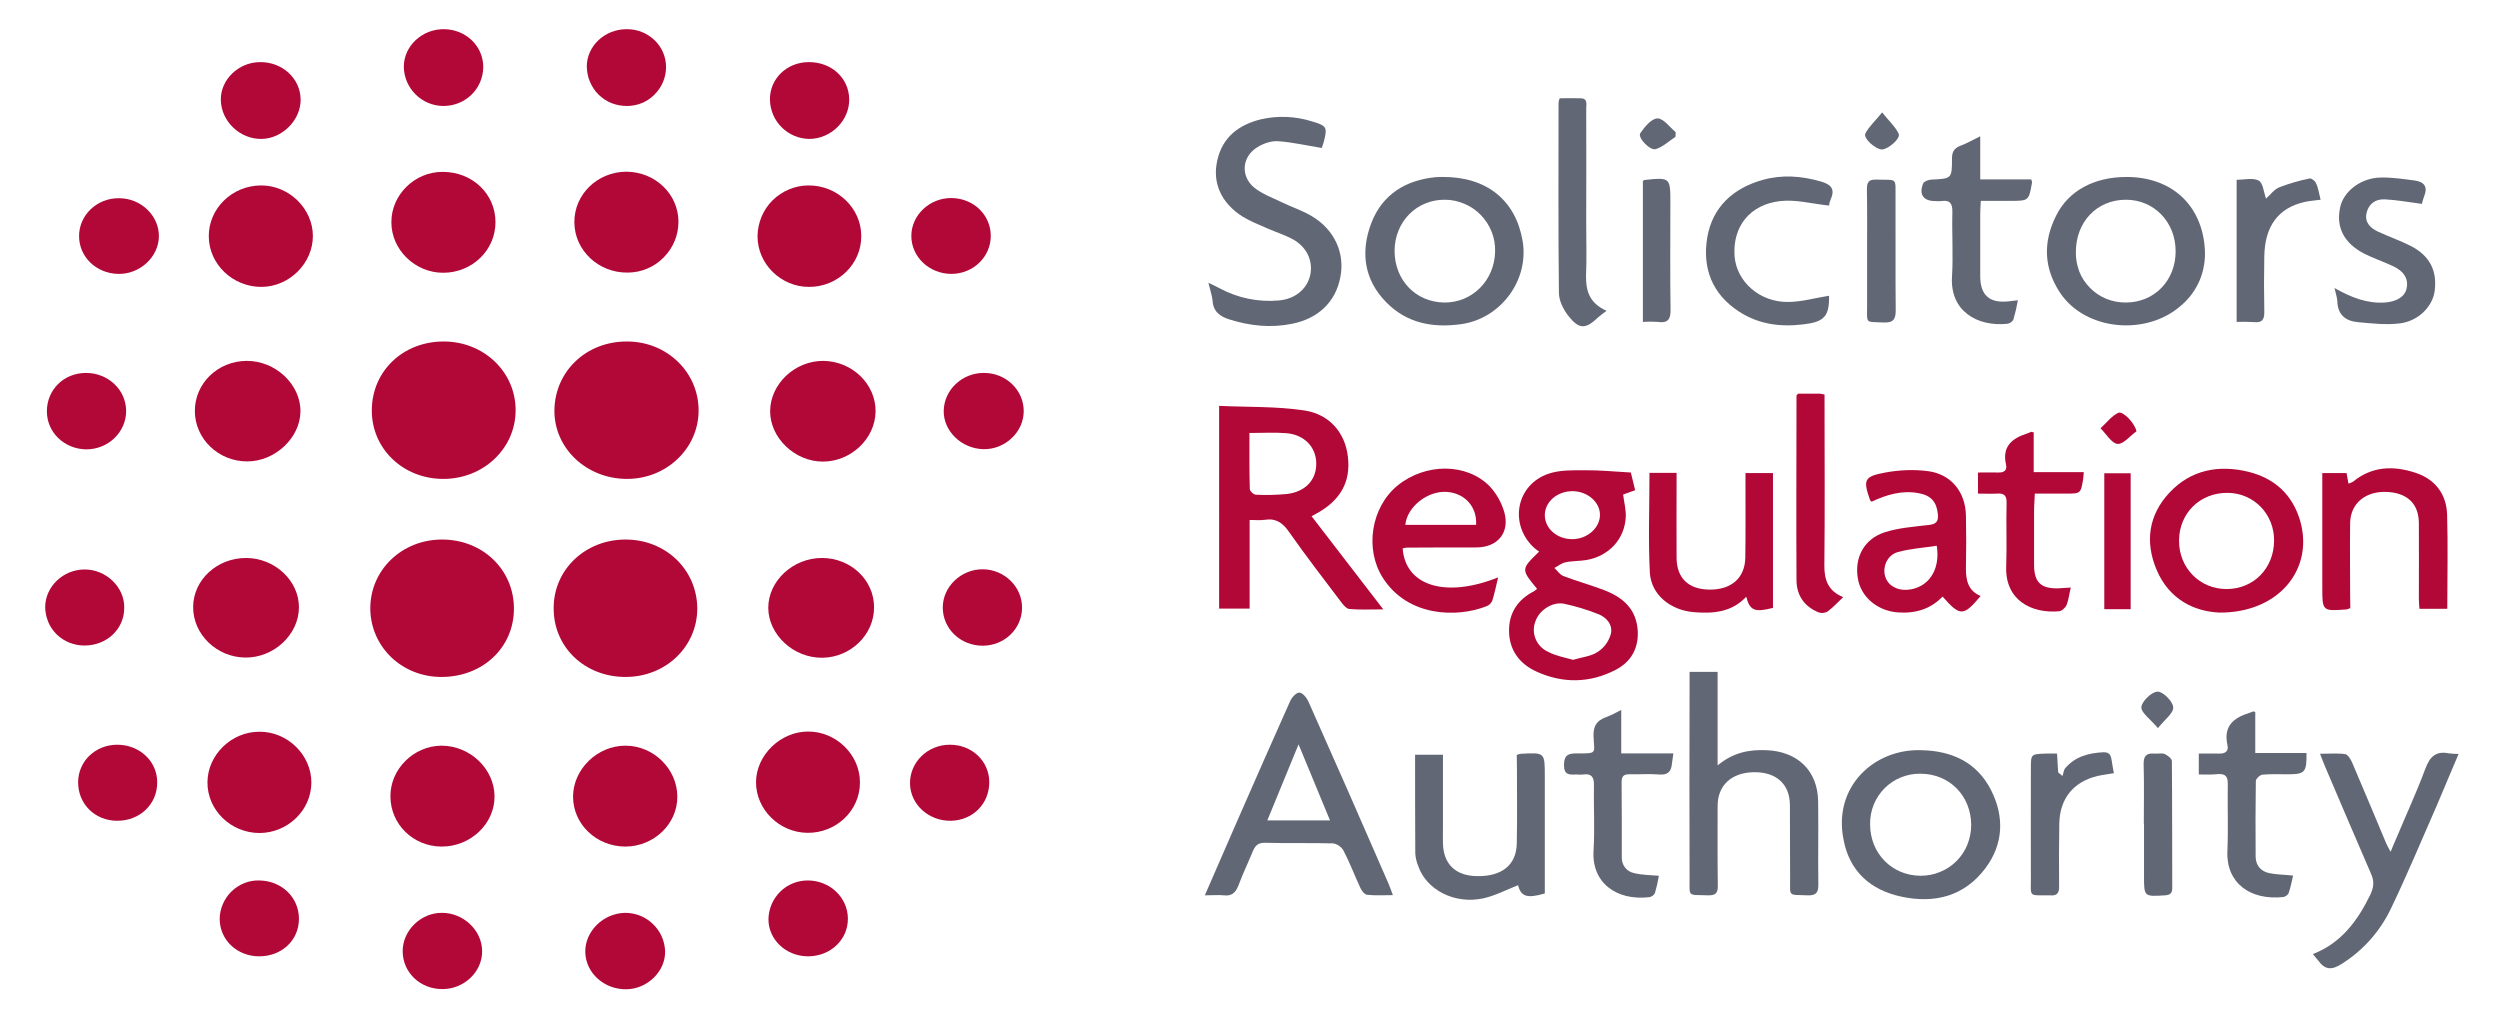 <?xml version="1.0" encoding="utf-8"?>
<!-- Generator: Adobe Illustrator 25.4.1, SVG Export Plug-In . SVG Version: 6.00 Build 0)  -->
<svg version="1.1" id="Layer_1" xmlns="http://www.w3.org/2000/svg" xmlns:xlink="http://www.w3.org/1999/xlink" x="0px" y="0px"
	 viewBox="0 0 1328 536.8" style="enable-background:new 0 0 1328 536.8;" xml:space="preserve">
<style type="text/css">
	.st0{fill:#B20837;}
	.st1{fill:#616774;}
</style>
<path class="st0" d="M647.6,215.6c15.1,0.7,30.3,0.2,45.1,2.4c13.8,2,21.9,12.2,23.3,24.6c1.6,13.3-3.9,23.2-16.7,30.2l-2.6,1.4
	l38.1,49.5c-6.8,0-12.4,0.3-18-0.2c-1.5-0.1-3.2-2.1-4.4-3.7c-9.3-12.3-18.8-24.6-27.7-37.3c-3.3-4.7-6.8-7.3-12.7-6.4
	c-2.5,0.4-5.1,0.1-8.2,0.1v47.1h-16.2V215.6z M663.7,230c0,10.4-0.1,20.1,0.2,29.8c0,1.1,2.1,3,3.3,3c5.5,0.3,11,0.1,16.5-0.4
	c9.8-1.2,15.6-7.5,15.5-16.3c-0.1-8.6-6.3-15.2-15.9-16C677.1,229.6,670.8,230,663.7,230z"/>
<path class="st0" d="M332.3,359.6c-21.7,0-38.3-15.8-38.2-36.6c0-20.4,16.7-36.3,38-36.4c21.5-0.1,38.2,16,38.3,36.7
	C370.3,343.6,353.6,359.6,332.3,359.6z"/>
<path class="st0" d="M234.5,359.6c-21.2,0-37.8-16.2-37.8-36.6c0.1-20.4,16.9-36.4,38.1-36.4c21.6,0,38.2,16,38.2,36.7
	S256.4,359.6,234.5,359.6z"/>
<path class="st0" d="M333.1,181.4c21.3,0,38.2,16.5,38,37c-0.2,19.9-17.1,36-38,36c-21.6,0-38.8-16.3-38.6-36.5
	C294.8,197.1,311.5,181.3,333.1,181.4z"/>
<path class="st0" d="M235.3,254.4c-21.3-0.1-37.9-16.1-37.8-36.5c0.1-20.9,16.7-36.6,38.4-36.5c21.2,0.1,38,16.2,38,36.5
	C273.9,238.2,256.8,254.5,235.3,254.4z"/>
<path class="st0" d="M816.5,312.8c-8.6-10.4-8.6-10.4,1.1-19.8c-1.1-0.7-2.1-1.5-3-2.3c-13-12.4-9.2-33.1,7.8-39
	c6-2.1,13-1.9,19.5-1.9c7.7-0.1,15.5,0.7,24.4,1.2c0.5,1.9,1.3,5.5,2.3,9.4l-6.4,2.3c0.5,4.1,1.6,8,1.4,12
	c-0.6,11.8-9.1,20.8-21,22.8c-3.6,0.6-7.4,0.4-11,1.2c-2.1,0.4-4,2-5.9,3c1.6,1.5,2.9,3.6,4.8,4.3c7,2.7,14.3,4.7,21.4,7.4
	c10.3,3.9,17.7,10.3,18.1,22.5c0.2,9.4-4.2,16.1-12.1,20.1c-13.6,6.9-27.7,7.1-41.6,0.8c-9.1-4.1-14.6-11.4-14.7-21.6
	c-0.1-9.7,4.7-16.8,13.4-21.2C815.4,313.7,815.9,313.3,816.5,312.8L816.5,312.8z M835.6,350.5c4.6-1.4,9.5-1.8,13.1-4.2
	c3.4-2.2,5.9-5.6,7-9.6c1.1-4.8-2.3-8.9-7-10.6c-5.8-2.3-11.8-4.1-17.9-5.4c-6.3-1.2-13.3,3.6-15.2,9.4c-1.2,3.1-1.1,6.5,0.2,9.5
	c1.3,3,3.7,5.4,6.7,6.7C826.4,348.4,831,349.2,835.6,350.5z M835.4,260.9c-8.1,0-14.6,5.5-14.8,12.5c-0.1,7.3,6.5,13.1,14.8,13
	c7.8-0.1,14.5-6,14.5-12.9C849.9,266.7,843.3,261,835.4,260.9L835.4,260.9z"/>
<path class="st1" d="M640,475.6c6.1-14.1,11.9-27.2,17.6-40.4c9.2-20.9,18.3-41.8,27.7-62.7c0.9-2,3.2-4.6,4.9-4.6
	c1.7,0,3.9,2.7,4.8,4.7c14.3,32.1,28.5,64.3,42.5,96.6c0.8,1.8,1.4,3.7,2.4,6.3c-5,0-9.4,0.3-13.7-0.2c-1.3-0.1-2.8-2-3.5-3.5
	c-3.1-6.6-5.7-13.6-9.1-20.1c-0.6-1-1.4-1.8-2.4-2.5c-1-0.6-2.1-1.1-3.2-1.2c-12-0.3-24,0-36-0.3c-3.6-0.1-5.2,1.4-6.5,4.5
	c-2.5,6.1-5.4,12.1-7.7,18.3c-1.5,3.8-3.6,5.6-7.7,5.1C647.1,475.3,644.1,475.6,640,475.6z M706.5,435.8
	c-5.7-13.9-11.1-26.8-16.7-40.4c-5.7,13.8-11,26.8-16.6,40.4H706.5z"/>
<path class="st1" d="M897.5,356.9h14.9v49.7c8.2-6.9,16.8-8.5,26-8.1c16.6,0.7,27.3,11,27.4,27.5c0.2,14.6-0.1,29.1,0.1,43.7
	c0.1,4.6-1.3,6.1-5.9,5.9c-10.5-0.4-9,0.9-9.1-9.3c-0.1-12.9,0-25.8-0.1-38.7c-0.1-11.1-7.2-17.5-19-17.4
	c-11.9,0.1-19.4,6.9-19.4,17.9c0,14-0.1,28,0.1,42.1c0.1,4.1-1,5.5-5.2,5.4c-11.3-0.4-9.7,1.2-9.8-9.7c-0.1-33.7-0.1-67.5,0-101.2
	L897.5,356.9z"/>
<path class="st1" d="M641.9,150.2c2.4,1.1,4.1,2,5.9,2.9c9.6,5.2,20.6,7.5,31.5,6.5c8.4-0.7,14.8-5.8,16.6-13.1
	c1.8-7.3-1.4-15-8.8-19.2c-4.3-2.4-9.1-3.9-13.7-5.9c-4.5-2-9.2-3.8-13.4-6.4c-11.2-7.1-16.1-17.8-13.4-29.7
	c2.7-12.4,11.4-19,23.1-21.9c9-2.1,18.4-1.7,27.3,1.1c7.8,2.3,8.2,3.1,6.2,10.8c-0.4,1.4-0.9,2.8-1.1,3.3c-8-1.3-15.7-3.1-23.4-3.6
	c-3.6-0.2-7.8,1.3-10.8,3.2c-8.2,5-9.1,15.4-1.6,21.5c4.2,3.4,9.6,5.3,14.5,7.7c5.3,2.6,11,4.4,16,7.4c12.1,7.2,17.7,19.6,15.2,32.4
	c-2.5,13.2-11.7,22-25.7,24.8c-11.3,2.3-22.3,1.1-33.2-2.3c-5.1-1.6-8.8-4.3-9-10.3C643.7,156.5,642.7,153.7,641.9,150.2z"/>
<path class="st1" d="M1020.5,398.5c16.2,0.3,29.6,6.3,37.2,21.3c7.1,14.1,6.5,28.5-2.9,41.2c-11.2,15.1-27.1,19.1-44.8,15.3
	c-16.4-3.5-27.5-13.4-30.7-30.2C973.6,417.8,995.6,397.7,1020.5,398.5z M1020.3,411c-3.6-0.1-7.1,0.6-10.4,1.9
	c-3.3,1.3-6.3,3.3-8.8,5.8c-2.5,2.5-4.5,5.5-5.8,8.8c-1.3,3.3-2,6.8-1.9,10.4c0,15.4,11.6,27.2,26.7,27.3c3.6,0,7.1-0.6,10.4-2
	c3.3-1.3,6.3-3.3,8.8-5.8c2.5-2.5,4.5-5.5,5.8-8.8c1.3-3.3,2-6.8,2-10.4C1047,422.7,1035.6,411.1,1020.3,411L1020.3,411z"/>
<path class="st1" d="M766.4,94c23.4-0.1,38.7,12.4,42.4,33.9c3.6,20.9-11.6,41.4-32.7,44.3c-15,2.1-28.8-0.5-39.7-11.6
	c-11.8-12-13.8-26.7-8-42c5.8-15.2,18.2-23,34.4-24.5C764.3,94,765.9,94,766.4,94z M740.8,133.2c0,15.6,11.2,27.3,26.4,27.5
	c14.9,0.1,26.7-11.7,27-27.1c0.1-3.6-0.5-7.1-1.8-10.4c-1.3-3.3-3.2-6.3-5.7-8.9c-2.5-2.6-5.4-4.6-8.7-6c-3.3-1.4-6.8-2.2-10.3-2.2
	C752.6,105.9,740.9,117.7,740.8,133.2z"/>
<path class="st1" d="M1129.6,94c23.7,0,40,14.6,41.6,38.1c0.4,5.6-0.5,11.3-2.6,16.5c-2.2,5.2-5.5,9.9-9.8,13.5
	c-18.6,16.7-51.2,13.5-64.5-6.6c-8.7-13.1-9.1-27-2.1-40.9C1098.8,101.2,1112.6,94,1129.6,94z M1155.7,133.5
	c0-15.5-11.4-27.4-26.4-27.4c-15.4,0-26.6,11.7-26.6,27.8c-0.1,3.5,0.6,7,1.8,10.3c1.3,3.3,3.2,6.2,5.7,8.7c2.5,2.5,5.4,4.5,8.6,5.8
	c3.2,1.3,6.7,2,10.2,2C1144.3,160.8,1155.7,149.1,1155.7,133.5z"/>
<path class="st0" d="M1178.8,325.4c-13-0.6-26.5-6.8-33.2-22.7c-6.3-14.8-4.3-29.2,6.9-41.1c11.4-12.1,26.1-14.8,41.8-11
	c14.1,3.5,23.7,12.3,27.7,26.6C1229,302.8,1210.1,325.7,1178.8,325.4z M1183.3,261.8c-14.7-0.1-25.7,10.8-25.8,25.3
	c-0.1,14.6,11.1,25.9,25.4,25.8c14.3-0.1,24.9-11,25.1-25.5C1208.2,273.2,1197.3,261.9,1183.3,261.8L1183.3,261.8z"/>
<path class="st0" d="M795.8,306.7c-1.1,4.7-1.9,8.6-3.1,12.4c-0.6,1.3-1.6,2.4-3,2.9c-15.6,6.2-41.8,5.8-55.1-15
	c-9.8-15.3-6.3-37.6,7.8-49.1c14.8-12,36.7-12.1,49,0.5c3.6,3.9,6.2,8.6,7.7,13.7c3,10.9-3.6,18.7-14.9,18.7c-12.3,0-24.7,0-37,0.1
	c-0.7,0.1-1.4,0.2-2.1,0.4C746.5,311.2,767.9,317.9,795.8,306.7z M784.1,278.8c0.6-9.6-6-16.8-15.5-17.5
	c-10.2-0.7-21.1,7.8-22.1,17.5H784.1z"/>
<path class="st1" d="M805.7,401c0.8-0.3,1.5-0.5,2.3-0.6c12.6-0.7,12.6-0.7,12.6,11.9v62.3c-9.5,2.8-12.7,1.6-14.2-4.4
	c-6.1,2.4-12.1,5.6-18.5,7c-15.2,3.3-30.2-4.5-34.5-17.1c-0.9-2.2-1.5-4.5-1.6-6.9c-0.1-17.3-0.1-34.6-0.1-52.3h14.8v36.7
	c0,3.5-0.1,7,0,10.5c0.3,11.1,6.9,17.3,18.5,17.3c12.8,0.1,20.4-5.9,20.7-17.1c0.3-13.4,0.1-26.9,0.1-40.4L805.7,401z"/>
<path class="st0" d="M994.2,266.5c-0.5-0.5-0.7-0.6-0.8-0.8c-3.8-10.8-3.3-12.6,8.1-14.7c7.6-1.4,15.3-1.7,22.9-0.7
	c12.2,1.7,19.7,11.2,19.9,23.6c0.2,9.2,0.2,18.4,0,27.7c-0.1,6.5,1.1,12.2,7.8,15c-9.1,10.9-10.9,10.9-20.2,0.3
	c-6.5,6.8-14.7,9.1-24,8.4c-10.7-0.9-19.4-8.2-21-18c-1.9-11,3.2-20.9,14.1-24.5c7.4-2.4,15.5-3,23.3-3.9c4-0.4,5.5-1.7,5.1-5.7
	c-0.6-6.5-3.6-10-10.1-11.2C1010.5,260.3,1002.3,262.7,994.2,266.5z M1028.8,289.9c-6.9,1.1-14.1,1.5-20.8,3.4
	c-5.5,1.6-8.1,7.8-6.6,12.9c1.4,4.7,6.1,7.5,11.7,7.1C1024.2,312.5,1030.9,302.9,1028.8,289.9L1028.8,289.9z"/>
<path class="st1" d="M1228.6,506.8c15.2-5.9,23.8-17.8,30.5-31.5c1.8-3.8,2.2-7,0.5-10.9c-8.3-19.1-16.4-38.2-24.6-57.4
	c-0.8-1.8-1.4-3.6-2.6-6.6c5.1,0,9.3-0.4,13.4,0.2c1.5,0.3,3,2.9,3.8,4.8c6.1,14.2,12,28.5,18,42.7c0.5,1.1,1.1,2.2,2.3,4.4
	c1.3-3.2,2.2-5.4,3.2-7.6c5.1-12.2,10.7-24.3,15.3-36.7c2.4-6.4,5.7-9.4,12.5-8c1.7,0.2,3.4,0.3,5.1,0.3
	c-3.9,9.3-7.7,18.3-11.5,27.2c-8.1,18.5-15.9,37.2-24.7,55.5c-5.8,11.9-14.8,21.9-26,28.9c-5.3,3.4-8.9,3-12.3-1.8
	C1230.7,509.3,1229.8,508.4,1228.6,506.8z"/>
<path class="st0" d="M876.2,251.2h14.4v5.9c0,13.1-0.1,26.2,0,39.3c0.1,10.8,6.4,16.7,17.5,16.8c11.6,0.1,18.8-6.2,19-16.9
	c0.2-12.9,0.1-25.8,0.1-38.7v-6.3h14.6v71.6c-9.6,2.5-12.3,1.5-14.2-5.9c-7.8,8.3-17.6,9-27.7,8.2c-12.5-1-22.8-9.2-23.5-21
	C875.5,286.8,876.2,269.3,876.2,251.2z"/>
<path class="st0" d="M1248.5,323c-0.6,0.3-1.2,0.5-1.9,0.7c-13,1-13,1-13-11.8c0-18.1,0-36.1,0-54.2v-6.4h12.9
	c0.3,1.7,0.6,3.4,1,5.6c0.8-0.2,1.6-0.6,2.4-1c10.2-8.4,21.7-8.6,33.4-4.7c10.2,3.4,16.2,11.2,16.6,22c0.5,16.6,0.1,33.1,0.1,50.2
	h-14.8c-0.1-1.8-0.3-3.6-0.3-5.3c0-13.5,0.1-26.9,0-40.4c-0.1-10.3-6.4-16.1-17.5-16.4c-11-0.3-18.8,6.2-19,16.4
	c-0.2,12.9,0,25.8,0,38.7L1248.5,323z"/>
<path class="st0" d="M429.7,152.4c-14.9,0-27.3-12.2-27.3-26.9c0.1-7.2,2.9-14,8-19.1c5.1-5,12-7.9,19.1-7.9
	c15.3-0.1,28,12.1,28,26.8C457.7,140.2,445,152.5,429.7,152.4z"/>
<path class="st0" d="M103.5,218.3c0-14.7,12.2-26.5,27.5-26.6c15.3-0.1,28.8,12.5,28.6,27c-0.2,13.9-13.5,26.4-28.2,26.4
	C116.1,245.2,103.5,233.1,103.5,218.3z"/>
<path class="st0" d="M409.1,218.3c0.1-14.4,13.2-26.7,28.3-26.6c15.4,0.2,28,12.5,27.7,27.1c-0.3,14.3-13.1,26.4-28,26.4
	C422.2,245.2,409,232.6,409.1,218.3z"/>
<path class="st0" d="M165.4,415.8c-0.1,14.6-12.5,26.6-27.5,26.7c-15.3,0-27.8-12.2-27.7-27c0.1-14.5,12.7-26.8,27.5-26.8
	C152.7,388.5,165.5,401.1,165.4,415.8z"/>
<path class="st0" d="M139,152.4c-15.3,0.1-28-12-28.1-26.8c-0.1-14.8,12.3-27,27.7-27.1c14.8-0.1,27.5,12.2,27.6,26.7
	C166.3,139.8,153.7,152.3,139,152.4z"/>
<path class="st0" d="M360.4,117.7c0,7.2-2.8,14-7.9,19.1c-5,5.1-11.9,8-19.1,8c-15.4,0.2-28.1-11.7-28.3-26.5
	c-0.2-15,12.2-27,27.6-27.1C348,91.3,360.3,103,360.4,117.7z"/>
<path class="st0" d="M235.4,144.9c-14.9,0-27.5-12.2-27.5-26.8c-0.1-14.6,12.4-26.9,27.3-26.8c15.7,0,28,11.7,28,26.7
	C263.2,132.9,250.8,144.9,235.4,144.9z"/>
<path class="st0" d="M436.6,296.4c15.4,0,27.8,11.8,27.7,26.3c0,14.5-12.5,26.6-27.6,26.7c-15.2,0.1-28.5-12.2-28.6-26.5
	C408.1,308.6,421.2,296.4,436.6,296.4z"/>
<path class="st0" d="M130.9,296.4c15.2,0.1,28,12.2,27.9,26.3c-0.1,14.4-13.3,26.7-28.4,26.6c-15.3-0.1-28-12.4-27.8-27.1
	C102.8,307.9,115.4,296.3,130.9,296.4z"/>
<path class="st0" d="M456.8,415.7c0,14.9-12.6,26.9-28,26.7c-14.9-0.2-27.3-12.5-27.2-27c0.1-14.3,13-26.8,27.6-26.8
	C444.2,388.5,456.9,401,456.8,415.7z"/>
<path class="st0" d="M234.5,396.1c15.2,0,28.1,12.3,28.2,26.9c0.1,14.6-12.8,26.8-28.2,26.7c-15-0.1-27-11.8-27.1-26.5
	C207.2,408.6,219.7,396.2,234.5,396.1z"/>
<path class="st0" d="M332.4,396.1c14.9,0.1,27.3,12.4,27.4,27c0.1,14.6-12.5,26.6-27.7,26.6c-15.4-0.1-27.7-11.9-27.7-26.6
	C304.5,408.5,317.4,396,332.4,396.1z"/>
<path class="st1" d="M1051.9,72.4v22.9h27.1c0.3,1.1,0.5,1.4,0.4,1.7c-1.7,9.7-1.7,9.7-11.6,9.7h-15.6c-0.1,2.5-0.3,4.6-0.3,6.8
	c0,11.1,0,22.1,0,33.2c0,10,4.8,14.4,14.8,13.4l5.2-0.6c-0.6,3.5-1.4,6.9-2.4,10.3c-0.3,0.6-0.8,1.1-1.4,1.5
	c-0.6,0.4-1.2,0.6-1.9,0.7c-16.1,1.6-30.4-6.9-29.3-25c0.7-11.4-0.1-22.9,0.2-34.3c0.1-4.5-1.2-6.6-5.9-5.9c-1.1,0.1-2.2,0.1-3.3,0
	c-6.2,0-8.7-3.5-6.3-9.4c0.5-1.1,2.8-1.9,4.3-2c10.8-0.5,11-0.4,11-11.2c0-3.5,1.1-5.4,4.3-6.7C1044.5,76.3,1047.8,74.4,1051.9,72.4
	z"/>
<path class="st1" d="M971.6,109.2c-9.3-1-17.7-3.3-25.8-2.4c-16.4,1.8-25.5,13.7-24.4,29.2c1,13.6,13.4,24.7,28.7,24.4
	c7.2-0.1,14.4-2.2,21.5-3.3c0.2,11-2.6,13.9-13.6,15.2c-12.3,1.5-23.9,0-34.4-6.9c-14.2-9.3-19.4-23.1-16.7-39.3
	c2.8-16.2,13.8-26.1,29.3-30.5c10.3-2.9,20.7-2.2,31,0.8c5.2,1.5,7.8,3.8,5.3,9.4C972,106.9,971.7,108,971.6,109.2L971.6,109.2z"/>
<path class="st1" d="M1286.5,108.3c-7-0.9-13.3-2.1-19.6-2.4c-4.9-0.3-8.7,2.3-9.8,7.3c-1.1,5,2.1,8,6.2,9.9
	c5.7,2.6,11.6,4.7,17.2,7.5c10.2,5.2,14.2,13.2,12.8,24c-1.1,8.2-8.6,16-18.6,17.2c-7.3,0.9-15,0-22.4-0.7
	c-6.3-0.6-10.5-3.9-10.7-11c-0.1-2.1-0.9-4.2-1.5-7.1c8.8,5,17.2,8.3,26.7,7.7c6.2-0.4,10.7-3.1,11.6-7.5c1.1-5.1-1.4-9.2-7.6-12
	c-5-2.3-10.3-4.1-15.2-6.6c-10.6-5.6-14.8-14-12.5-24.5c1.8-8.5,11.1-15.7,21.7-15.8c6-0.1,12,0.8,18,1.6c4.9,0.7,7,3.3,4.9,8.4
	C1287.2,105.7,1286.8,107,1286.5,108.3L1286.5,108.3z"/>
<path class="st1" d="M1168,411.4v-11.1c3.7,0,7.3-0.1,10.9,0c3.2,0.1,5.1-1.3,4.3-4.6c-2.2-10,3.3-14.4,11.6-17
	c0.7-0.2,1.4-0.5,2.1-0.8c0.1,0,0.3,0.1,1.1,0.3V400h27.2c0.2,10.1-0.8,11.3-9.6,11.3c-4.6,0-9.2-0.2-13.8,0.2
	c-1.3,0.1-3.5,2.2-3.5,3.4c-0.2,13.4-0.2,26.9-0.1,40.3c0.1,4.6,2.9,7.7,7.2,8.6c3.9,0.8,7.9,0.8,12.7,1.3c-0.7,2.9-1.3,6.3-2.4,9.4
	c-0.3,0.5-0.7,1-1.2,1.3c-0.5,0.3-1,0.6-1.6,0.7c-17.6,1.9-30.5-7.5-29.7-24.5c0.5-11.8,0-23.6,0.2-35.4c0.1-4.1-1.2-5.7-5.4-5.4
	C1174.8,411.6,1171.7,411.4,1168,411.4z"/>
<path class="st1" d="M861.2,377.1v23.1h27.7c-0.4,2.5-0.6,4.1-0.8,5.7c-0.4,4.3-2.5,5.9-6.9,5.5c-5.1-0.4-10.3,0-15.5-0.1
	c-3-0.1-4.3,0.9-4.3,4.1c0.1,13.3,0.1,26.6,0.1,39.9c-0.1,2,0.5,3.9,1.7,5.5c1.2,1.6,2.9,2.6,4.9,3c4,1,8.2,1,13.1,1.4
	c-0.5,3.1-1.2,6.1-2.1,9.2c-0.3,0.6-0.8,1.1-1.3,1.5c-0.6,0.4-1.2,0.6-1.9,0.7c-17.3,1.9-30.5-7.7-29.4-24.8
	c0.7-11.6,0-23.2,0.2-34.8c0.1-4.3-1.4-6.2-5.7-5.6c-1.3,0.2-2.6,0-3.9,0c-3.6,0.2-6.3,0.2-6.3-5c0-5.1,2-6.2,6.6-6.2
	c11.5,0.1,9.4,0.1,9.1-9.1c-0.2-5.2,1.5-8.2,6.3-10C855.7,380,858.5,378.6,861.2,377.1L861.2,377.1z"/>
<path class="st0" d="M1050.7,262.2V251c3.6,0,7.2-0.1,10.8,0c3.1,0.1,4.8-1.2,4.1-4.2c-2.2-9.7,3.2-14,11.4-16.6
	c0.7-0.2,1.3-0.6,2-0.8c0.1-0.1,0.3,0.1,1.3,0.3v21.1h26.6c-0.1,1.7-0.2,2.6-0.3,3.5c-1.3,7.9-1.3,7.9-9.1,7.9h-16.6
	c-0.1,3.3-0.4,6.1-0.4,9c0,9.6,0,19.2,0,28.8c0,9.4,3.7,12.9,13.3,12.5c1.8-0.1,3.6-0.2,6.2-0.4c-0.8,3.3-1.1,6.4-2.2,9.2
	c-0.6,1.5-2.6,3.3-4,3.4c-14.7,1.3-28.8-5.9-28.1-23.8c0.4-11.2-0.1-22.5,0.2-33.7c0.1-3.9-1.2-5.3-5.1-5
	C1057.5,262.4,1054.4,262.2,1050.7,262.2z"/>
<path class="st1" d="M853.4,165.1c-2.2,1.7-3.4,2.5-4.5,3.5c-6.6,6.3-10,6.5-15.7-0.7c-2.7-3.4-5.1-8.2-5.1-12.3
	c-0.4-33.7-0.2-67.4-0.2-101.1c0.1-0.8,0.3-1.6,0.6-2.3c3.6,0,7.4-0.1,11.2,0c3.8,0.1,2.9,3.2,2.9,5.3c0.1,20.4,0,40.9,0,61.3
	c0,9.2,0.3,18.4-0.1,27.7C842.4,154.4,844.2,161,853.4,165.1z"/>
<path class="st0" d="M955.2,209.1c3.7,0,7.6,0,11.4,0c0.9,0.1,1.8,0.3,2.6,0.5v6c0,28.2,0.2,56.4-0.1,84.6c-0.1,7.7,1.9,13.7,10,17
	c-3,2.9-5.5,5.6-8.4,7.7c-0.7,0.4-1.6,0.6-2.4,0.7c-0.8,0.1-1.7-0.1-2.5-0.4c-7.4-3.1-11.4-9-11.5-16.8c-0.2-32.8,0-65.6,0-98.4
	C954.2,210,954.5,209.9,955.2,209.1z"/>
<path class="st1" d="M1232.7,106.1c-3.2,0.4-5.9,0.6-8.6,1.2c-13.9,3.2-21,12.8-21.3,28.8c-0.2,9.8-0.2,19.5,0,29.3
	c0.1,4.1-0.9,6.2-5.5,5.7c-3.1-0.2-6.1-0.2-9.2-0.1V95.5c4,0,8.6-1.2,11.7,0.4c2.3,1.2,2.7,6.2,3.9,9.6c2.2-1.9,4.2-4.8,7-6
	c5.3-2,10.7-3.6,16.2-4.7c0.9-0.2,2.9,1.3,3.3,2.4C1231.5,99.7,1231.8,102.6,1232.7,106.1z"/>
<path class="st1" d="M1092.7,400.3c0.2,3.9,0.4,7,0.6,10l2.3,1.9c0.5-1.4,0.6-3.1,1.4-4.1c5.3-6.2,12.4-8.1,20.2-8.5
	c3.7-0.2,4.2,2,4.6,4.8c0.3,2.1,0.7,4.2,1.1,6.3c-3.3,0.6-6,0.9-8.7,1.5c-12.9,3.1-20.1,12.1-20.3,25.4c-0.2,11.1-0.2,22.1-0.1,33.2
	c0.1,3.6-1.2,5.2-4.8,4.8c-0.2,0-0.4,0-0.6,0c-10.9-0.1-9.6,1.2-9.6-9.2c-0.1-19.4,0-38.7,0-58.1c0-7.7,0-7.7,7.8-8
	C1088.6,400.2,1090.4,400.3,1092.7,400.3z"/>
<path class="st0" d="M429.6,33c12.1-0.1,21.4,8.5,21.5,19.8c0.1,11.3-9.7,21-21.3,21c-5.5-0.1-10.7-2.3-14.6-6.2
	c-3.9-3.9-6.1-9.1-6.2-14.6C408.8,41.9,417.9,33,429.6,33z"/>
<path class="st0" d="M332.1,484.9c5.5,0,10.8,2.1,14.7,5.9c4,3.8,6.3,9,6.5,14.4c0.3,10.7-9.3,20.1-20.5,20.3
	c-11.8,0.2-21.6-8.6-21.9-19.6C310.6,494.8,320.4,485.1,332.1,484.9z"/>
<path class="st0" d="M159.7,52.7c0.2,10.9-9.6,20.9-20.7,21.1c-11.5,0.2-21.5-9.3-21.7-20.7c-0.2-10.7,9.3-20,20.7-20.1
	C149.9,32.8,159.5,41.6,159.7,52.7z"/>
<path class="st0" d="M333,56.3c-2.8,0-5.5-0.5-8.1-1.5c-2.6-1-4.9-2.6-6.9-4.5c-2-1.9-3.5-4.3-4.6-6.8c-1.1-2.5-1.6-5.3-1.7-8.1
	c0-10.9,9.4-19.8,21-19.9c11.6-0.2,21.2,8.9,21.1,20.2c0,5.5-2.3,10.8-6.2,14.6C343.8,54.2,338.5,56.3,333,56.3L333,56.3z"/>
<path class="st0" d="M235.3,56.3c-5.5-0.1-10.7-2.3-14.6-6.2c-3.9-3.9-6.1-9.1-6.2-14.6c0-11.1,9.8-20.2,21.5-20
	c11.7,0.2,20.7,9.1,20.7,20.1C256.6,47.2,247.2,56.4,235.3,56.3z"/>
<path class="st0" d="M522.7,198.1c11.7,0,21.1,9.1,21.1,20.3c0,11.1-9.9,20.4-21.3,20.2c-11.7-0.2-21.4-9.6-21.2-20.4
	C501.5,207.1,511.1,198,522.7,198.1z"/>
<path class="st0" d="M522,343c-11.8,0-21.2-9-21.2-20.3c0-11.1,9.8-20.4,21.3-20.3c11.5,0.1,21,9.4,20.8,20.6
	C542.8,334.1,533.5,343,522,343z"/>
<path class="st0" d="M24.9,218.5c0-11.5,9-20.4,20.8-20.4c11.7,0,21.2,8.9,21.3,20.1c0.1,11.4-9.7,20.7-21.5,20.5
	C34,238.4,24.9,229.6,24.9,218.5z"/>
<path class="st0" d="M62.1,436c-11.8-0.1-20.7-9-20.6-20.6c0.1-11.1,9.2-19.8,20.8-19.8c11.9,0,21.3,8.9,21.2,20
	C83.6,427.2,74.2,436.1,62.1,436z"/>
<path class="st0" d="M44.9,342.9c-2.7,0-5.4-0.5-8-1.5c-2.5-1-4.8-2.5-6.8-4.4c-1.9-1.9-3.5-4.2-4.5-6.7c-1-2.5-1.6-5.2-1.6-7.9
	c0.1-10.9,9.6-19.9,21-19.9c11.4,0,21.2,9.4,21,20.4C66,334.2,56.7,342.9,44.9,342.9z"/>
<path class="st0" d="M525.5,415.3c0.1,11.6-8.7,20.5-20.5,20.7c-11.8,0.1-21.4-8.7-21.6-19.7c-0.2-11.4,9.4-20.8,21.3-20.7
	C516.3,395.6,525.4,404.3,525.5,415.3z"/>
<path class="st0" d="M84.4,125.7c-0.2,10.9-10.2,20.1-21.7,19.8c-11.7-0.3-20.7-9.1-20.7-20.1c0-11.2,9.6-20.3,21.3-20.1
	C75,105.3,84.6,114.7,84.4,125.7z"/>
<path class="st0" d="M235.1,525.4c-11.8,0.1-21.1-8.7-21.2-20c-0.1-11,9.6-20.6,20.9-20.5c11.3,0,21.2,9.2,21.3,20.2
	C256.3,516.1,246.6,525.4,235.1,525.4z"/>
<path class="st0" d="M429.2,508c-11.6,0-21-8.8-21-19.7c0.1-5.5,2.3-10.7,6.2-14.6c3.9-3.9,9.2-6,14.7-6c11.7,0,21.2,9,21.3,20.2
	C450.5,499.1,441.2,508,429.2,508z"/>
<path class="st0" d="M137.5,508c-11.7-0.1-20.8-8.8-20.8-19.9c0-2.7,0.6-5.4,1.7-7.9c1.1-2.5,2.6-4.8,4.6-6.7c2-1.9,4.3-3.4,6.8-4.4
	c2.5-1,5.2-1.5,8-1.4c11.9,0.2,21,9,21,20.4C158.8,499.5,149.6,508.1,137.5,508z"/>
<path class="st0" d="M526.3,125.1c0.1,11.3-9.3,20.4-21,20.4c-11.7-0.1-21.2-9-21.2-20.2c0-11,9.7-20.2,21.3-20.1
	C517.1,105.3,526.2,114.1,526.3,125.1z"/>
<path class="st1" d="M872.7,96.1c0.5-0.3,0.6-0.4,0.8-0.5c13.8-1.4,13.8-1.4,13.8,12.4c0,18.8-0.2,37.6,0.1,56.3
	c0.1,5.2-1.3,7.5-6.7,6.7c-2.7-0.2-5.4-0.2-8,0V96.1z"/>
<path class="st1" d="M991.8,133.2c0-10.9,0.1-21.8-0.1-32.6c0-3.7,0.8-5.3,4.9-5.2c11.7,0.4,10.2-1.6,10.3,10.3
	c0.1,19.5-0.1,39.1,0.1,58.7c0.1,5.2-1.2,7.2-6.7,6.9c-9.5-0.5-8.5,1-8.5-8.7C991.8,152.8,991.8,142.9,991.8,133.2z"/>
<path class="st1" d="M1138.8,437.6c0-10.5,0.2-21-0.1-31.5c-0.1-4.2,1.2-6.2,5.6-5.8c1.8,0.2,3.9-0.4,5.5,0.2
	c1.6,0.7,3.8,2.4,3.9,3.7c0.2,22.5,0.1,44.9,0.2,67.4c0,2.8-1,3.8-3.8,4c-11.2,0.7-11.2,0.8-11.2-10.4V437.6z"/>
<path class="st0" d="M1131.8,323.6h-14v-72.2h14V323.6z"/>
<path class="st1" d="M999.8,59.7c3.8,4.8,7.1,7.7,8.8,11.4c1.1,2.5-5.7,8.3-9,8.3c-3.4-0.1-10-6-8.7-8.5
	C992.7,67.3,996,64.4,999.8,59.7z"/>
<path class="st1" d="M1146.3,386.8c-4-4.8-9-8.2-8.8-11.2c0.2-3,5.4-8.1,8.6-8.2c2.8-0.1,8,5,8.3,8.2
	C1154.7,378.8,1150,382.1,1146.3,386.8z"/>
<path class="st1" d="M890,72.7c-3.4,2.2-6.6,5.3-10.4,6.5c-3.1,1-9.8-6.1-8.3-8.4c2.2-3.3,5.9-7.8,9.1-7.9c3.2-0.1,6.5,4.6,9.7,7.3
	C890.1,70.9,890.1,71.8,890,72.7z"/>
<path class="st0" d="M1134.9,229.1c-3.4,2.4-7,7-10.1,6.7c-3.1-0.3-6-5.3-9-8.3c3.1-2.8,5.8-6.5,9.4-8.2
	C1127.7,218.1,1134.1,224.9,1134.9,229.1z"/>
</svg>
